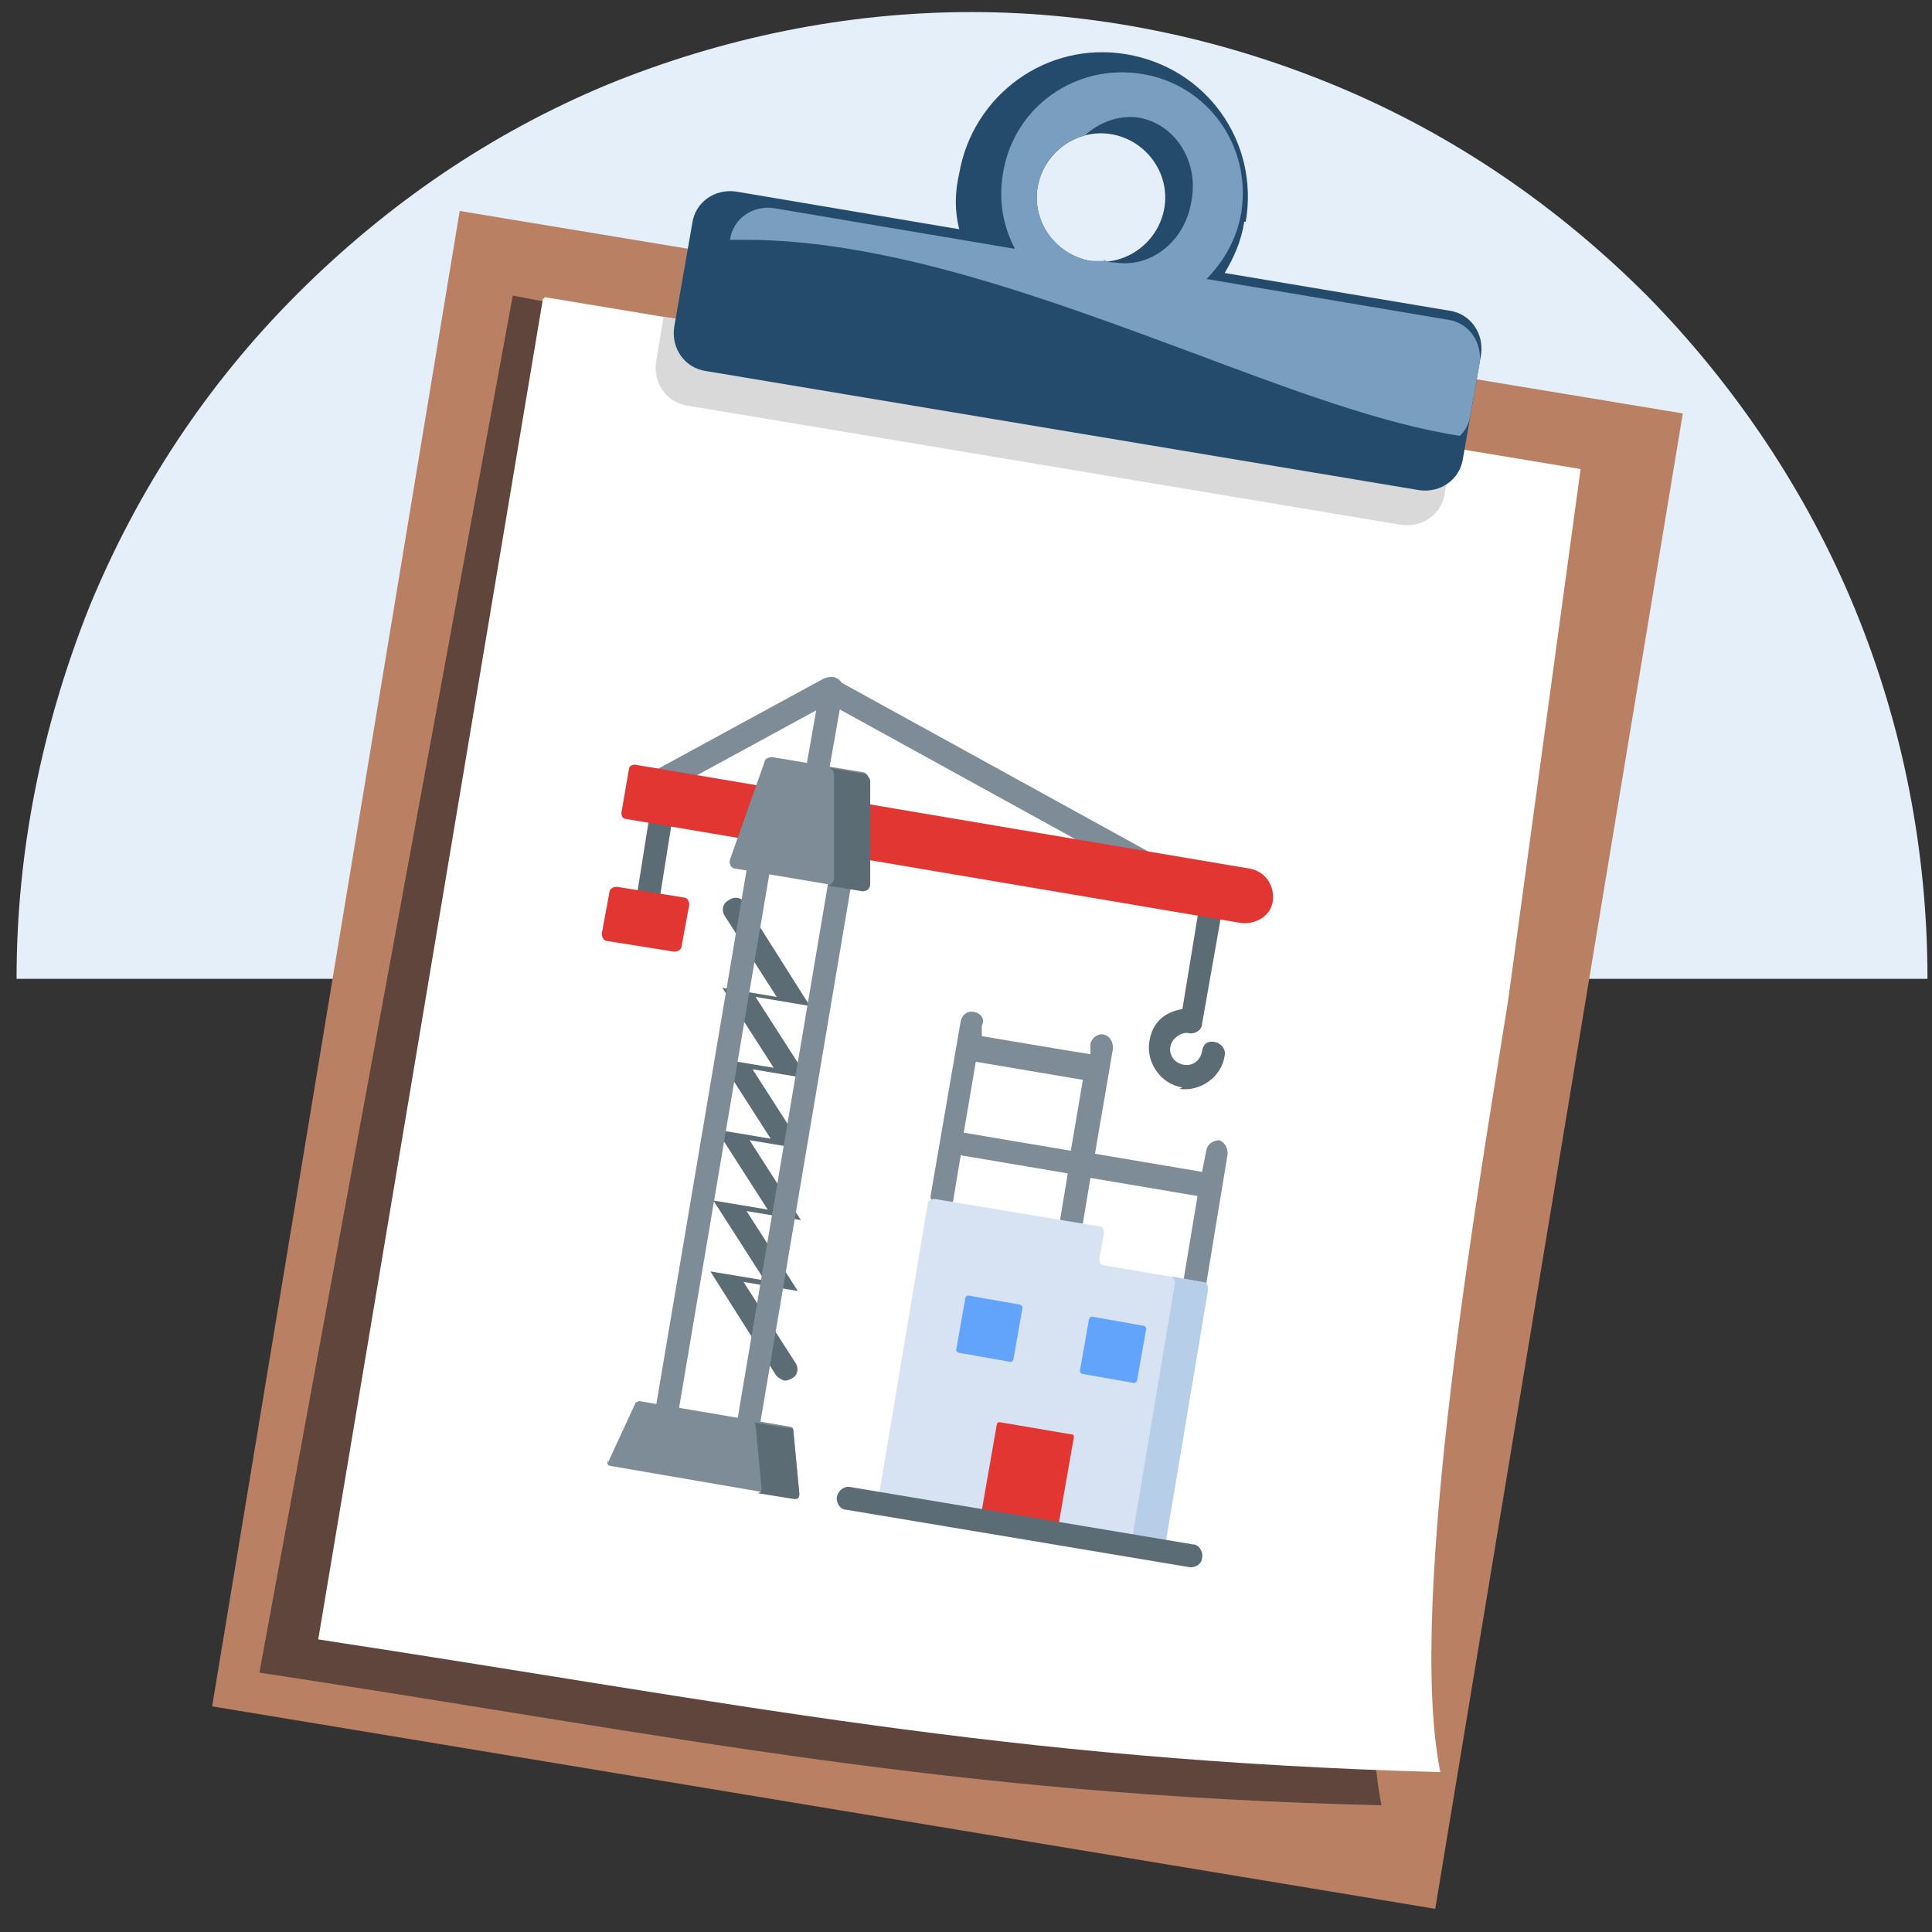 <?xml version="1.0" encoding="UTF-8"?>
<svg id="Layer_1" xmlns="http://www.w3.org/2000/svg" width="128.1" height="128.1" version="1.1" xmlns:xlink="http://www.w3.org/1999/xlink" viewBox="0 0 128.1 128.1">
  <rect x="0" y="0" width="128.1" height="128.1" fill="#333333" stroke="none"/>
  <!-- Generator: Adobe Illustrator 29.3.1, SVG Export Plug-In . SVG Version: 2.1.0 Build 151)  -->
  <defs>
    <style>
      .st0 {
        fill: #5f453b;
      }

      .st1 {
        fill: #7d8c97;
      }

      .st2 {
        fill: #7a9ebf;
      }

      .st2, .st3, .st4 {
        fill-rule: evenodd;
      }

      .st5 {
        fill: #e13632;
      }

      .st6 {
        fill: #fff;
      }

      .st3 {
        fill: #244a6c;
      }

      .st7 {
        fill: #5c6c75;
      }

      .st8 {
        fill: #e4effa;
      }

      .st9 {
        fill: #62a4fb;
      }

      .st10 {
        fill: #b98063;
      }

      .st11 {
        fill: #d7e3f2;
      }

      .st12 {
        fill: #b7cee9;
      }

      .st4 {
        fill: #d9d9d9;
      }
    </style>
  </defs>
  <path class="st8" d="M1.1,64.8c0-8.4,1.7-16.7,4.8-24.5,3.2-7.8,7.8-14.8,13.8-20.8s12.9-10.7,20.6-13.9c7.6-3.1,15.8-4.8,24.1-4.8s16.5,1.7,24.2,4.9c7.7,3.2,14.6,7.9,20.6,13.9,5.8,5.9,10.6,13,13.8,20.8,3.2,7.8,4.8,16.1,4.8,24.5H1.1Z"/>
  <rect class="st10" x="12.6" y="29.2" width="100.5" height="82.2" transform="translate(-16.8 120.8) rotate(-80.6)"/>
  <path class="st0" d="M34,19.6l67.1,12.7-4.9,35.6c-1.9,11.6-6.9,40.4-4.6,51.8-29-.7-46.8-4.6-74.4-8.8L34,19.6Z"/>
  <path class="st6" d="M36.1,19.7l68.7,11.4-4.8,35.2c-1.8,11.5-6.8,39.9-4.5,51.2-29-.8-46.8-4.6-74.4-8.8l14.9-88.9h.1Z"/>
  <path class="st4" d="M96.3,29.7l-.5,3c-.2,1.4-1.5,2.3-2.9,2.1l-47.3-7.9c-1.4-.2-2.3-1.5-2.1-2.9l.5-3,52.3,8.7Z"/>
  <path class="st3" d="M82.5,14.7c-.2,1.3-.7,2.4-1.3,3.4l14.9,2.5c1.4.2,2.3,1.5,2.1,2.9l-1.2,6.9c-.2,1.4-1.5,2.3-2.9,2.1l-47.3-7.9c-1.4-.2-2.3-1.5-2.1-2.9l1.2-6.9c.2-1.4,1.5-2.3,2.9-2.1l14.8,2.5c-.3-1.2-.3-2.4,0-3.7.9-5.2,5.8-8.8,11.1-7.9s8.8,5.8,7.9,11.1c0,0,0,0-.1,0ZM72.3,17.3c2.3.4,4.5-1.2,4.9-3.5.4-2.3-1.2-4.5-3.5-4.9s-4.5,1.2-4.9,3.5,1.2,4.5,3.5,4.9Z"/>
  <path class="st2" d="M73.2,17.3h-.9c-2.3-.4-3.9-2.6-3.5-4.9.3-1.7,1.5-3,3.1-3.4,1-.9,2.3-1.4,3.6-1.2,2.4.4,4,2.9,3.5,5.5-.4,2.7-2.7,4.5-5.1,4.1-.2,0-.5,0-.7-.2h0ZM79.9,18.6c1.2-1.2,2.1-2.7,2.4-4.5.7-4.4-2.2-8.5-6.6-9.2s-8.5,2.2-9.2,6.6c-.3,1.8,0,3.5.8,5l-16-2.7c-1.4-.2-2.7.7-2.9,2.1h1c9.5,0,20,3.9,29.7,7.5,6.4,2.4,12.5,4.7,17.7,5.5.4-.4.6-.8.7-1.4l.6-3.4c.2-1.4-.7-2.7-2.1-2.9l-16-2.7h0Z"/>
  <rect id="Rectangle" class="st6" x="52.3" y="81" width="18.4" height="10.6" transform="translate(-33.8 132.4) rotate(-80.4)"/>
  <g>
    <path class="st7" d="M53.5,71.4s0,0,0,0c0,0,0,0,0,0,0,0,0,0,0,0,0,0,0,0,0,0,0,0,0,0,0,0,0,0,0,0,0,0,0,0,0,0,0,0,0,0,0,0,0,0,0,0,0,0,0,0,0,0,0,0,0,0,0,0,0,0,0,0,0,0,0,0,0,0,0,0,0,0,0,0,0,0,0,0,0,0,0,0,0,0,0,0,0,0,0,0,0,0,0,0,0,0,0,0,0,0,0,0,0,0,0,0,0,0,0,0,0,0,0,0,0,0,0,0,0,0,0,0,0,0,0,0,0,0,0,0,0,0,0,0s0,0,0,0c0,0,0,0,0,0,0,0,0,0,0,0,0,0,0,0,0,0,0,0,0,0,0,0,0,0,0,0,0,0,0,0,0,0,0,0,0,0,0,0,0,0,0,0,0,0,0,0,0,0,0,0,0,0s0,0,0,0c0,0,0,0,0,0,0,0,0,0,0,0,0,0,0,0,0,0,0,0,0,0,0,0,0,0,0,0,0,0,0,0,0,0,0,0,0,0,0,0,0,0,0,0,0,0,0,0,0,0,0,0,0,0,0,0,0,0,0,0,0,0,0,0,0,0,0,0,0,0,0,0,0,0,0,0,0,0,0,0,0,0,0,0,0,0,0,0,0,0l-3.4-5.3,3.6.6s0,0,0,0c0,0,0,0,0,0,0,0,0,0,0,0,0,0,0,0,0,0,0,0,0,0,0,0,0,0,0,0,0,0,0,0,0,0,0,0,0,0,0,0,0,0,0,0,0,0,0,0,0,0,0,0,0,0,0,0,0,0,0,0,0,0,0,0,0,0,0,0,0,0,0,0,0,0,0,0,0,0,0,0,0,0,0,0,0,0,0,0,0,0,0,0,0,0,0,0,0,0,0,0,0,0,0,0,0,0,0,0,0,0,0,0,0,0,0,0,0,0,0,0,0,0,0,0,0,0,0,0,0,0,0,0,0,0,0,0,0,0,0,0,0,0,0,0,0,0,0,0,0,0,0,0,0,0,0,0,0,0,0,0,0,0,0,0,0,0,0,0,0,0,0,0,0,0,0,0,0,0,0,0,0,0,0,0,0,0,0,0,0,0,0,0s0,0,0,0c0,0,0,0,0,0,0,0,0,0,0,0,0,0,0,0,0,0,0,0,0,0,0,0,0,0,0,0,0,0,0,0,0,0,0,0,0,0,0,0,0,0s0,0,0,0c0,0,0,0,0,0,0,0,0,0,0,0,0,0,0,0,0,0,0,0,0,0,0,0,0,0,0,0,0,0,0,0,0,0,0,0,0,0,0,0,0,0l-4.3-6.8c-.2-.4-.7-.5-1.1-.2-.4.2-.5.7-.2,1.1l3.4,5.3-3.6-.6s0,0,0,0c0,0,0,0,0,0,0,0,0,0,0,0,0,0,0,0,0,0,0,0,0,0,0,0,0,0,0,0,0,0,0,0,0,0,0,0,0,0,0,0,0,0,0,0,0,0,0,0,0,0,0,0,0,0s0,0,0,0c0,0,0,0,0,0,0,0,0,0,0,0,0,0,0,0,0,0,0,0,0,0,0,0,0,0,0,0,0,0,0,0,0,0,0,0,0,0,0,0,0,0,0,0,0,0,0,0,0,0,0,0,0,0,0,0,0,0,0,0,0,0,0,0,0,0,0,0,0,0,0,0,0,0,0,0,0,0,0,0,0,0,0,0,0,0,0,0,0,0,0,0,0,0,0,0,0,0,0,0,0,0,0,0,0,0,0,0,0,0,0,0,0,0,0,0,0,0,0,0,0,0,0,0,0,0,0,0,0,0,0,0,0,0,0,0,0,0s0,0,0,0c0,0,0,0,0,0,0,0,0,0,0,0,0,0,0,0,0,0,0,0,0,0,0,0,0,0,0,0,0,0,0,0,0,0,0,0,0,0,0,0,0,0,0,0,0,0,0,0,0,0,0,0,0,0s0,0,0,0c0,0,0,0,0,0,0,0,0,0,0,0,0,0,0,0,0,0,0,0,0,0,0,0,0,0,0,0,0,0l3.4,5.3-3.6-.6s0,0,0,0c0,0,0,0,0,0,0,0,0,0,0,0,0,0,0,0,0,0,0,0,0,0,0,0,0,0,0,0,0,0,0,0,0,0,0,0,0,0,0,0,0,0,0,0,0,0,0,0,0,0,0,0,0,0,0,0,0,0,0,0,0,0,0,0,0,0,0,0,0,0,0,0,0,0,0,0,0,0,0,0,0,0,0,0,0,0,0,0,0,0,0,0,0,0,0,0,0,0,0,0,0,0,0,0,0,0,0,0,0,0,0,0,0,0,0,0,0,0,0,0,0,0,0,0,0,0,0,0,0,0,0,0,0,0,0,0,0,0,0,0,0,0,0,0,0,0,0,0,0,0,0,0,0,0,0,0,0,0,0,0,0,0,0,0,0,0,0,0,0,0,0,0,0,0,0,0,0,0,0,0,0,0,0,0,0,0,0,0,0,0,0,0,0,0,0,0,0,0s0,0,0,0c0,0,0,0,0,0,0,0,0,0,0,0,0,0,0,0,0,0,0,0,0,0,0,0,0,0,0,0,0,0,0,0,0,0,0,0,0,0,0,0,0,0,0,0,0,0,0,0,0,0,0,0,0,0s0,0,0,0c0,0,0,0,0,0,0,0,0,0,0,0,0,0,0,0,0,0,0,0,0,0,0,0,0,0,0,0,0,0l3.4,5.3-3.6-.6s0,0,0,0c0,0,0,0,0,0,0,0,0,0,0,0,0,0,0,0,0,0,0,0,0,0,0,0,0,0,0,0,0,0,0,0,0,0,0,0,0,0,0,0,0,0,0,0,0,0,0,0,0,0,0,0,0,0,0,0,0,0,0,0,0,0,0,0,0,0,0,0,0,0,0,0,0,0,0,0,0,0,0,0,0,0,0,0,0,0,0,0,0,0,0,0,0,0,0,0,0,0,0,0,0,0,0,0,0,0,0,0,0,0,0,0,0,0,0,0,0,0,0,0,0,0,0,0,0,0,0,0,0,0,0,0,0,0,0,0,0,0,0,0,0,0,0,0,0,0,0,0,0,0,0,0,0,0,0,0,0,0,0,0,0,0,0,0,0,0,0,0,0,0,0,0,0,0,0,0,0,0,0,0,0,0,0,0,0,0,0,0,0,0,0,0,0,0,0,0,0,0s0,0,0,0c0,0,0,0,0,0,0,0,0,0,0,0,0,0,0,0,0,0,0,0,0,0,0,0,0,0,0,0,0,0,0,0,0,0,0,0,0,0,0,0,0,0,0,0,0,0,0,0,0,0,0,0,0,0,0,0,0,0,0,0,0,0,0,0,0,0,0,0,0,0,0,0,0,0,0,0,0,0,0,0,0,0,0,0,0,0,0,0,0,0l3.4,5.3-3.6-.6s0,0,0,0c0,0,0,0,0,0,0,0,0,0,0,0,0,0,0,0,0,0,0,0,0,0,0,0,0,0,0,0,0,0,0,0,0,0,0,0,0,0,0,0,0,0,0,0,0,0,0,0,0,0,0,0,0,0,0,0,0,0,0,0,0,0,0,0,0,0,0,0,0,0,0,0,0,0,0,0,0,0,0,0,0,0,0,0,0,0,0,0,0,0,0,0,0,0,0,0,0,0,0,0,0,0,0,0,0,0,0,0,0,0,0,0,0,0,0,0,0,0,0,0,0,0,0,0,0,0,0,0,0,0,0,0,0,0,0,0,0,0,0,0,0,0,0,0,0,0,0,0,0,0,0,0,0,0,0,0,0,0,0,0,0,0,0,0,0,0,0,0,0,0,0,0,0,0,0,0,0,0,0,0,0,0,0,0,0,0,0,0,0,0,0,0,0,0,0,0,0,0s0,0,0,0c0,0,0,0,0,0,0,0,0,0,0,0,0,0,0,0,0,0,0,0,0,0,0,0,0,0,0,0,0,0,0,0,0,0,0,0,0,0,0,0,0,0,0,0,0,0,0,0,0,0,0,0,0,0s0,0,0,0c0,0,0,0,0,0,0,0,0,0,0,0,0,0,0,0,0,0,0,0,0,0,0,0,0,0,0,0,0,0l3.4,5.3-3.6-.6s0,0,0,0c0,0,0,0,0,0,0,0,0,0,0,0,0,0,0,0,0,0,0,0,0,0,0,0,0,0,0,0,0,0,0,0,0,0,0,0,0,0,0,0,0,0,0,0,0,0,0,0,0,0,0,0,0,0,0,0,0,0,0,0,0,0,0,0,0,0,0,0,0,0,0,0,0,0,0,0,0,0,0,0,0,0,0,0,0,0,0,0,0,0,0,0,0,0,0,0,0,0,0,0,0,0,0,0,0,0,0,0,0,0,0,0,0,0,0,0,0,0,0,0,0,0,0,0,0,0,0,0,0,0,0,0,0,0,0,0,0,0,0,0,0,0,0,0,0,0,0,0,0,0s0,0,0,0c0,0,0,0,0,0,0,0,0,0,0,0,0,0,0,0,0,0,0,0,0,0,0,0,0,0,0,0,0,0,0,0,0,0,0,0,0,0,0,0,0,0s0,0,0,0c0,0,0,0,0,0,0,0,0,0,0,0,0,0,0,0,0,0,0,0,0,0,0,0,0,0,0,0,0,0,0,0,0,0,0,0,0,0,0,0,0,0,0,0,0,0,0,0,0,0,0,0,0,0,0,0,0,0,0,0,0,0,0,0,0,0,0,0,0,0,0,0,0,0,0,0,0,0,0,0,0,0,0,0,0,0,0,0,0,0l4.3,6.8c.1.2.3.3.5.4s.4,0,.6-.1c.4-.2.5-.7.2-1.1l-3.4-5.3,3.6.6s0,0,0,0c0,0,0,0,0,0,0,0,0,0,0,0,0,0,0,0,0,0,0,0,0,0,0,0,0,0,0,0,0,0,0,0,0,0,0,0,0,0,0,0,0,0,0,0,0,0,0,0,0,0,0,0,0,0,0,0,0,0,0,0,0,0,0,0,0,0,0,0,0,0,0,0,0,0,0,0,0,0,0,0,0,0,0,0,0,0,0,0,0,0,0,0,0,0,0,0,0,0,0,0,0,0,0,0,0,0,0,0,0,0,0,0,0,0,0,0,0,0,0,0,0,0,0,0,0,0,0,0,0,0,0,0s0,0,0,0c0,0,0,0,0,0,0,0,0,0,0,0,0,0,0,0,0,0,0,0,0,0,0,0,0,0,0,0,0,0,0,0,0,0,0,0,0,0,0,0,0,0,0,0,0,0,0,0,0,0,0,0,0,0s0,0,0,0c0,0,0,0,0,0,0,0,0,0,0,0,0,0,0,0,0,0,0,0,0,0,0,0,0,0,0,0,0,0,0,0,0,0,0,0,0,0,0,0,0,0,0,0,0,0,0,0,0,0,0,0,0,0,0,0,0,0,0,0,0,0,0,0,0,0,0,0,0,0,0,0,0,0,0,0,0,0,0,0,0,0,0,0,0,0,0,0,0,0l-3.4-5.3,3.6.6s0,0,0,0c0,0,0,0,0,0,0,0,0,0,0,0,0,0,0,0,0,0,0,0,0,0,0,0,0,0,0,0,0,0,0,0,0,0,0,0,0,0,0,0,0,0,0,0,0,0,0,0,0,0,0,0,0,0,0,0,0,0,0,0,0,0,0,0,0,0,0,0,0,0,0,0,0,0,0,0,0,0,0,0,0,0,0,0,0,0,0,0,0,0,0,0,0,0,0,0,0,0,0,0,0,0,0,0,0,0,0,0,0,0,0,0,0,0,0,0,0,0,0,0,0,0,0,0,0,0,0,0,0,0,0,0s0,0,0,0c0,0,0,0,0,0,0,0,0,0,0,0,0,0,0,0,0,0,0,0,0,0,0,0,0,0,0,0,0,0,0,0,0,0,0,0,0,0,0,0,0,0,0,0,0,0,0,0,0,0,0,0,0,0s0,0,0,0c0,0,0,0,0,0,0,0,0,0,0,0,0,0,0,0,0,0,0,0,0,0,0,0,0,0,0,0,0,0,0,0,0,0,0,0,0,0,0,0,0,0,0,0,0,0,0,0,0,0,0,0,0,0,0,0,0,0,0,0,0,0,0,0,0,0,0,0,0,0,0,0,0,0,0,0,0,0,0,0,0,0,0,0,0,0,0,0,0,0l-3.4-5.3,3.6.6s0,0,0,0c0,0,0,0,0,0,0,0,0,0,0,0,0,0,0,0,0,0,0,0,0,0,0,0,0,0,0,0,0,0,0,0,0,0,0,0,0,0,0,0,0,0,0,0,0,0,0,0,0,0,0,0,0,0,0,0,0,0,0,0,0,0,0,0,0,0,0,0,0,0,0,0,0,0,0,0,0,0,0,0,0,0,0,0,0,0,0,0,0,0,0,0,0,0,0,0,0,0,0,0,0,0,0,0,0,0,0,0,0,0,0,0,0,0,0,0,0,0,0,0,0,0,0,0,0,0,0,0,0,0,0,0,0,0,0,0,0,0,0,0,0,0,0,0,0,0,0,0,0,0,0,0,0,0,0,0,0,0,0,0,0,0,0,0,0,0,0,0,0,0,0,0,0,0,0,0,0,0,0,0,0,0,0,0,0,0,0,0,0,0,0,0s0,0,0,0c0,0,0,0,0,0,0,0,0,0,0,0,0,0,0,0,0,0,0,0,0,0,0,0,0,0,0,0,0,0,0,0,0,0,0,0,0,0,0,0,0,0,0,0,0,0,0,0,0,0,0,0,0,0,0,0,0,0,0,0,0,0,0,0,0,0,0,0,0,0,0,0,0,0,0,0,0,0,0,0,0,0,0,0,0,0,0,0,0,0l-3.4-5.3,3.6.6h0Z"/>
    <path class="st7" d="M78.4,72.1c-1.4-.2-2.4-1.6-2.2-3s1.1-2,2.2-2.2l1-6.1c0-.4.5-.7.9-.6s.7.5.6.9l-1.2,6.8c0,.4-.5.7-.9.6s-1.1.3-1.2.9.3,1.1.9,1.2,1.1-.3,1.2-.9.5-.7.9-.6.7.5.6.9c-.2,1.4-1.6,2.4-3,2.2Z"/>
    <path class="st1" d="M54.1,51.5c-.4,0-.7-.5-.6-.9l.9-5.1c0-.4.5-.7.9-.6s.7.5.6.9l-.9,5.1c0,.4-.5.7-.9.6Z"/>
    <path class="st1" d="M43.7,52.6c-.2,0-.4-.2-.6-.4-.2-.4,0-.9.3-1.1l11.2-6.1c.4-.2.9,0,1.1.3.2.4,0,.9-.3,1.1l-11.2,6.1c-.2,0-.3.1-.5,0h0Z"/>
    <path class="st1" d="M76.8,58.5c0,0-.2,0-.3,0l-21.8-12c-.4-.2-.5-.7-.3-1.1.2-.4.7-.5,1.1-.3l21.8,12c.4.2.5.7.3,1.1-.2.3-.5.5-.8.4Z"/>
    <path class="st7" d="M42.9,59.8c-.4,0-.7-.5-.6-.9l.7-4.4c0-.4.5-.7.9-.6s.7.5.6.9l-.7,4.4c0,.4-.5.7-.9.6Z"/>
    <path class="st1" d="M80.9,75.6c-.4,0-.8.2-.9.6l-.3,1.5-7.1-1.2,1.2-7c0-.4-.2-.8-.6-.9s-.8.2-.9.6v.7c-.1,0-7.2-1.2-7.2-1.2v-.7c.2-.4,0-.8-.5-.9s-.8.2-.9.6l-2,11.6c0,.4.2.8.6.9s.8-.2.9-.6l.5-3,7.1,1.2-.5,3c0,.4.2.8.6.9s.8-.2.9-.6l.5-3,7.1,1.2-.9,5.4c0,.4.2.8.6.9s.8-.2.9-.6l1.4-8.5c0-.4-.2-.8-.6-.9ZM63.9,75.1l.8-4.7,7.1,1.2-.8,4.7-7.1-1.2Z"/>
    <path class="st11" d="M72.9,83.4l.3-1.6c0-.3-.1-.5-.4-.5l-10.8-1.8c-.3,0-.5.1-.5.4l-3.3,19.7,19,3.2,2.9-17.3c0-.3-.1-.5-.4-.5l-6.5-1.1c-.2,0-.3-.2-.3-.4h0Z"/>
    <path class="st12" d="M79.7,85l-2.2-.4c.3,0,.4.3.4.5l-2.9,17.3,2.2.4,2.9-17.3c0-.3-.1-.5-.4-.5h0Z"/>
    <path class="st5" d="M66.1,94.4l-1.1,6.3,5.1.9,1.1-6.3c0-.1,0-.2-.2-.2l-4.7-.8c-.1,0-.2,0-.2.2Z"/>
    <path class="st9" d="M67,90.3l-3.4-.6c-.1,0-.2-.1-.2-.2l.6-3.4c0-.1.1-.2.2-.2l3.4.6c.1,0,.2.1.2.2l-.6,3.4c0,.1-.1.2-.2.2Z"/>
    <path class="st9" d="M75.2,91.7l-3.4-.6c-.1,0-.2-.1-.2-.2l.6-3.4c0-.1.1-.2.2-.2l3.4.6c.1,0,.2.1.2.2l-.6,3.4c0,.1-.1.2-.2.2Z"/>
    <path class="st7" d="M78.8,103.9l-22.7-3.8c-.4,0-.7-.5-.6-.9s.5-.7.9-.6l22.7,3.8c.4,0,.7.5.6.9,0,.4-.5.7-.9.6Z"/>
    <path class="st1" d="M44.1,94.1c-.4,0-.7-.5-.6-.9l6-35.5c0-.4.5-.7.9-.6s.7.5.6.9l-6,35.5c0,.4-.5.7-.9.6Z"/>
    <path class="st1" d="M49.5,95c-.4,0-.7-.5-.6-.9l6-35.5c0-.4.5-.7.9-.6s.7.5.6.9l-6,35.5c0,.4-.5.7-.9.6Z"/>
    <path class="st1" d="M40.3,97l1.8-3.9c0-.1.2-.2.3-.2l10,1.7c.1,0,.2.1.2.2l.4,4.2c0,.2-.1.3-.3.3l-12.2-2.1c-.2,0-.3-.2-.2-.4Z"/>
    <path class="st7" d="M53,99.1l-.4-4.2c0-.1,0-.2-.2-.2l-2.5-.4c.1,0,.2.1.2.2l.4,4.2c0,.2-.1.3-.3.3l2.5.4c.2,0,.3-.1.3-.3Z"/>
    <path class="st5" d="M82.3,61.2l-40.8-6.9c-.2,0-.3-.2-.3-.4l.5-2.9c0-.2.2-.3.4-.3l40.8,6.9c1,.2,1.6,1.1,1.5,2.1s-1.1,1.6-2.1,1.5h0Z"/>
    <path class="st5" d="M44.7,63.1l-4.4-.7c-.3,0-.4-.3-.4-.5l.5-2.7c0-.3.3-.4.5-.4l4.4.7c.3,0,.4.3.4.5l-.5,2.7c0,.3-.3.4-.5.4Z"/>
    <path class="st1" d="M57.1,59l-8.3-1.4c-.3,0-.5-.3-.4-.6l2.3-6.5c0-.2.3-.3.5-.3l6,1c.2,0,.4.2.4.5v6.8c0,.3-.2.5-.5.5Z"/>
    <path class="st7" d="M57.7,58.6v-6.8c0-.2-.2-.4-.4-.5l-2.4-.4c.2,0,.4.2.4.5v6.8c0,.3-.2.5-.5.5l2.4.4c.3,0,.5-.2.5-.5Z"/>
  </g>
</svg>